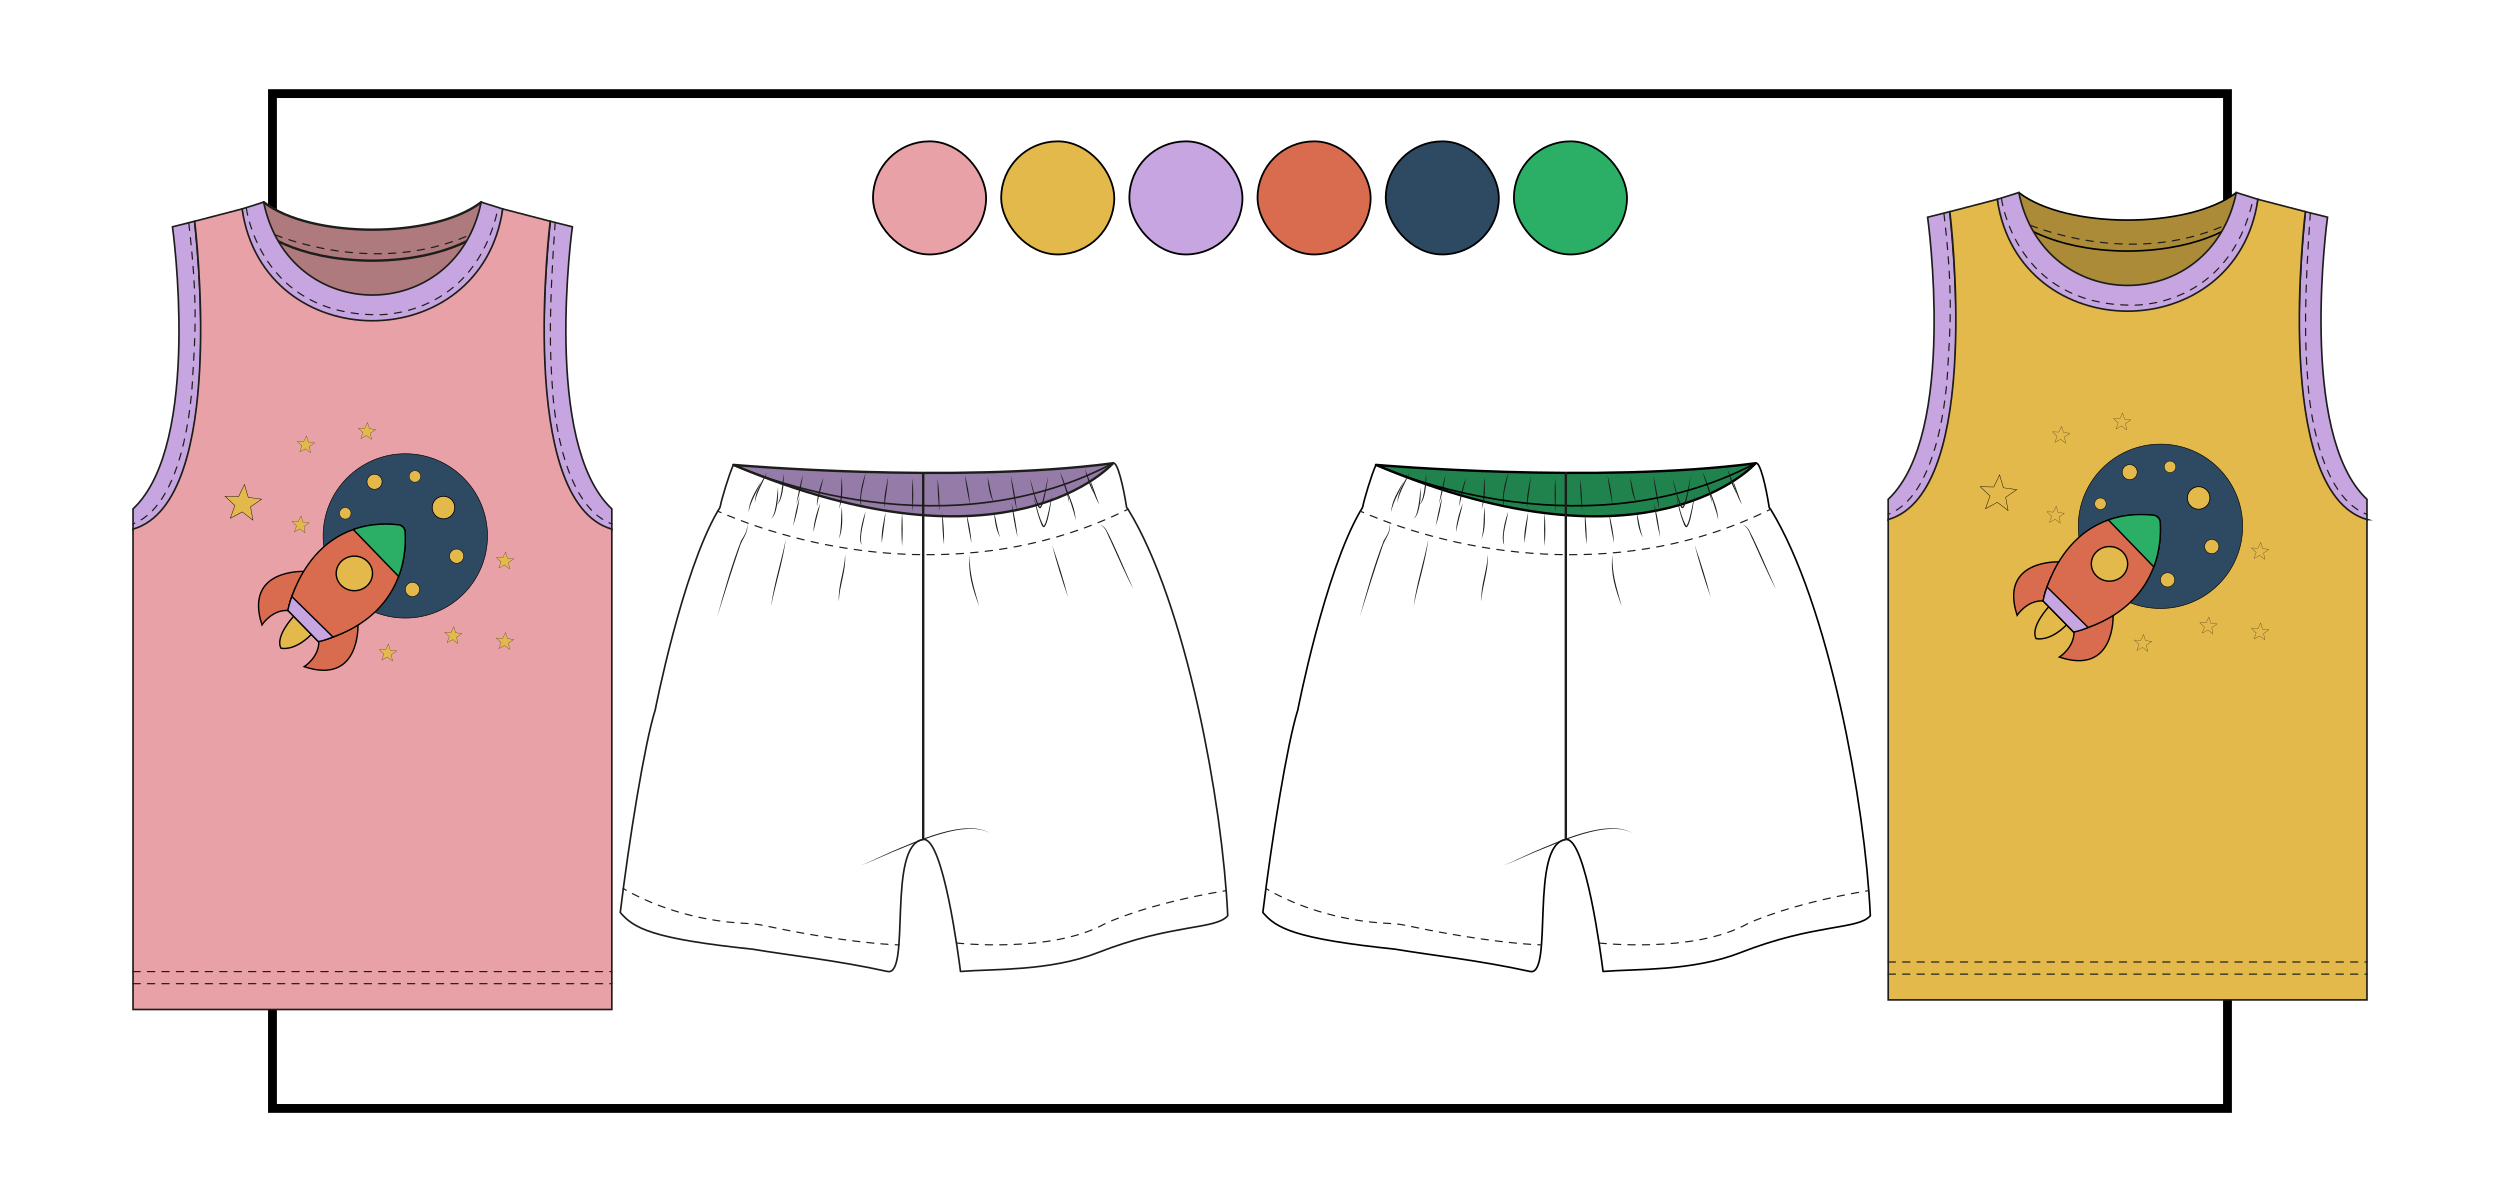 <?xml version="1.0" encoding="UTF-8"?> <svg xmlns="http://www.w3.org/2000/svg" xmlns:xlink="http://www.w3.org/1999/xlink" id="cabecera" viewBox="0 0 685.2 329.45"><defs><pattern id="Motivo_nuevo_6" data-name="Motivo nuevo 6" x="0" y="0" width="453.54" height="453.54" patternTransform="translate(-7092.96 -2746.72) scale(.15)" patternUnits="userSpaceOnUse" viewBox="0 0 453.54 453.54"><g><rect width="453.54" height="453.54" fill="none"></rect><rect x="436.59" y="436.59" width="477.96" height="477.96" fill="#c7a5e0"></rect><rect x="-16.95" y="436.59" width="477.96" height="477.96" fill="#c7a5e0"></rect><rect x="-470.5" y="436.59" width="477.96" height="477.96" fill="#c7a5e0"></rect><rect x="436.59" y="-16.95" width="477.96" height="477.96" fill="#c7a5e0"></rect><g><rect x="-16.95" y="-16.95" width="477.96" height="477.96" fill="#c7a5e0"></rect><polygon points="58.05 102.47 44.83 92.98 31.72 102.63 36.65 87.12 23.43 77.63 39.7 77.53 44.64 62.03 49.76 77.47 66.04 77.37 52.93 87.02 58.05 102.47" fill="#2bae66"></polygon><polygon points="212.12 241.25 198.89 231.76 185.78 241.41 190.72 225.9 177.49 216.41 193.77 216.31 198.7 200.8 203.83 216.25 220.1 216.15 206.99 225.8 212.12 241.25" fill="#e8a2a7"></polygon><polygon points="413.16 368.96 399.94 359.48 386.83 369.12 391.77 353.62 378.54 344.13 394.82 344.03 399.75 328.52 404.87 343.97 421.15 343.87 408.04 353.52 413.16 368.96" fill="#2bae66"></polygon><polygon points="391.86 68.72 378.64 59.23 365.53 68.88 370.46 53.37 357.24 43.88 373.51 43.79 378.45 28.28 383.57 43.73 399.85 43.63 386.74 53.27 391.86 68.72" fill="#2e4a62"></polygon><polygon points="100.66 403.18 87.44 393.7 74.33 403.34 79.26 387.84 66.04 378.35 82.31 378.25 87.25 362.74 92.37 378.19 108.65 378.09 95.54 387.74 100.66 403.18" fill="#d96c4f"></polygon><circle cx="60.92" cy="257.43" r="36.32" fill="#2bae66"></circle><circle cx="257.97" cy="383.04" r="36.32" fill="#d96c4f"></circle><circle cx="357.24" cy="184.79" r="36.32" fill="#e8a2a7"></circle><circle cx="177.49" cy="55.84" r="36.32" fill="#2e4a62"></circle></g><rect x="-470.5" y="-16.95" width="477.96" height="477.96" fill="#c7a5e0"></rect><rect x="436.59" y="-470.5" width="477.96" height="477.96" fill="#c7a5e0"></rect><rect x="-16.95" y="-470.5" width="477.96" height="477.96" fill="#c7a5e0"></rect><rect x="-470.5" y="-470.5" width="477.96" height="477.96" fill="#c7a5e0"></rect></g></pattern><pattern id="Motivo_nuevo_7" data-name="Motivo nuevo 7" x="0" y="0" width="453.54" height="453.54" patternTransform="translate(-7121.6 -2813.22) scale(.15)" patternUnits="userSpaceOnUse" viewBox="0 0 453.54 453.54"><g><rect width="453.54" height="453.54" fill="none"></rect><rect x="438.61" y="438.61" width="474.89" height="474.89" fill="#2bae66"></rect><rect x="-14.93" y="438.61" width="474.89" height="474.89" fill="#2bae66"></rect><rect x="-468.47" y="438.61" width="474.89" height="474.89" fill="#2bae66"></rect><rect x="438.61" y="-14.93" width="474.89" height="474.89" fill="#2bae66"></rect><g><rect x="-14.93" y="-14.93" width="474.89" height="474.89" fill="#2bae66"></rect><polygon points="58.05 102.47 44.83 92.98 31.72 102.63 36.65 87.12 23.43 77.63 39.7 77.53 44.64 62.03 49.76 77.47 66.04 77.37 52.93 87.02 58.05 102.47" fill="#c7a5e0"></polygon><polygon points="212.12 241.25 198.89 231.76 185.78 241.41 190.72 225.9 177.49 216.41 193.77 216.31 198.7 200.8 203.83 216.25 220.1 216.15 206.99 225.8 212.12 241.25" fill="#e8a2a7"></polygon><polygon points="413.16 368.96 399.94 359.48 386.83 369.12 391.77 353.62 378.54 344.13 394.82 344.03 399.75 328.52 404.87 343.97 421.15 343.87 408.04 353.52 413.16 368.96" fill="#c7a5e0"></polygon><polygon points="391.86 68.72 378.64 59.23 365.53 68.88 370.46 53.37 357.24 43.88 373.51 43.79 378.45 28.28 383.57 43.73 399.85 43.63 386.74 53.27 391.86 68.72" fill="#2e4a62"></polygon><polygon points="100.66 403.18 87.44 393.7 74.33 403.34 79.26 387.84 66.04 378.35 82.31 378.25 87.25 362.74 92.37 378.19 108.65 378.09 95.54 387.74 100.66 403.18" fill="#d96c4f"></polygon><circle cx="60.92" cy="257.43" r="36.32" fill="#c7a5e0"></circle><circle cx="257.97" cy="383.04" r="36.32" fill="#d96c4f"></circle><circle cx="357.24" cy="184.79" r="36.32" fill="#e8a2a7"></circle><circle cx="177.49" cy="55.84" r="36.32" fill="#2e4a62"></circle></g><rect x="-468.47" y="-14.93" width="474.89" height="474.89" fill="#2bae66"></rect><rect x="438.61" y="-468.47" width="474.89" height="474.89" fill="#2bae66"></rect><rect x="-14.93" y="-468.47" width="474.89" height="474.89" fill="#2bae66"></rect><rect x="-468.47" y="-468.47" width="474.89" height="474.89" fill="#2bae66"></rect></g></pattern></defs><rect x="74.68" y="25.66" width="535.83" height="278.14" fill="none" stroke="#000" stroke-miterlimit="10" stroke-width="2.42"></rect><g><rect x="309.54" y="38.75" width="31" height="31" rx="15.5" ry="15.5" transform="translate(650.07 108.49) rotate(180)" fill="#c7a5e0" stroke="#000" stroke-miterlimit="10" stroke-width=".5"></rect><rect x="344.67" y="38.75" width="31" height="31" rx="15.5" ry="15.5" transform="translate(720.33 108.49) rotate(180)" fill="#d96c4f" stroke="#000" stroke-miterlimit="10" stroke-width=".5"></rect><rect x="379.8" y="38.75" width="31" height="31" rx="15.5" ry="15.5" transform="translate(790.6 108.49) rotate(180)" fill="#2e4a62" stroke="#000" stroke-miterlimit="10" stroke-width=".5"></rect><rect x="414.93" y="38.75" width="31" height="31" rx="15.5" ry="15.5" transform="translate(860.86 108.49) rotate(180)" fill="#2bae66" stroke="#000" stroke-miterlimit="10" stroke-width=".5"></rect><rect x="274.41" y="38.75" width="31" height="31" rx="15.5" ry="15.5" transform="translate(579.81 108.49) rotate(180)" fill="#e4b94b" stroke="#000" stroke-miterlimit="10" stroke-width=".5"></rect><rect x="239.27" y="38.75" width="31" height="31" rx="15.5" ry="15.5" transform="translate(509.54 108.49) rotate(180)" fill="#e8a2a7" stroke="#000" stroke-miterlimit="10" stroke-width=".5"></rect></g><g><path d="M201,127.41s60.51,5.27,104.07-.45c0,0-28.58,32.44-104.07.45Z" fill="#957ca8" stroke="#1d1d1b" stroke-linejoin="round" stroke-width=".66"></path><g><path d="M210.29,129.38c-1.11,2.81-2.88,5.43-3.42,8.42.08-3.05,1.92-5.84,3.42-8.42h0Z" fill="#1d1d1b"></path><path d="M214.77,129.8c.12,2.24-.04,4.54-.71,6.7-.25.7-.56,1.46-1.21,1.89.54-.52.76-1.26.97-1.96.55-2.17.7-4.4.95-6.62h0Z" fill="#1d1d1b"></path><path d="M220.08,130.07c-.37,2.73-.9,5.45-1.83,8.04.5-2.63,1.05-5.49,1.83-8.04h0Z" fill="#1d1d1b"></path><path d="M225.72,130.84c-.47,2.34-1.2,4.61-1.67,6.95-.04.32-.16.69,0,.98-.24-.27-.15-.67-.16-1,.24-2.38.95-4.7,1.83-6.93h0Z" fill="#1d1d1b"></path><path d="M230.74,130.66c.13,2.95.37,6.16-.83,8.92.77-2.89.51-5.95.83-8.92h0Z" fill="#1d1d1b"></path><path d="M237.24,129.68c-.41,2.92-1.74,6.22-1.08,9.12-.43-.68-.41-1.52-.41-2.29.13-2.34.7-4.64,1.49-6.83h0Z" fill="#1d1d1b"></path><path d="M243.45,130.56c-.17,2.21-.53,4.64-.83,6.85-.05.66-.3,1.63-.17,2.27-.39-3.01.41-6.15,1-9.12h0Z" fill="#1d1d1b"></path><path d="M250.14,131c.22,3.11.22,6.22,0,9.33-.22-3.11-.22-6.22,0-9.33h0Z" fill="#1d1d1b"></path><path d="M256.99,131.21c.39,2.96.56,5.94.5,8.93-.39-2.96-.55-5.94-.5-8.93h0Z" fill="#1d1d1b"></path><path d="M264.47,130.22c.68,2.63,1.24,5.31,1.33,8.03-.52-2.62-1.1-5.37-1.33-8.03h0Z" fill="#1d1d1b"></path><path d="M270.65,130.69c.68,2.35.87,4.82,1.75,7.1-1.28-2.09-1.51-4.7-1.75-7.1h0Z" fill="#1d1d1b"></path><path d="M277.03,130.39c.77,3.11,1.33,6.27,1.67,9.46-.78-3.11-1.33-6.27-1.67-9.46h0Z" fill="#1d1d1b"></path><path d="M282.27,131.01c.88,2.65,1.36,5.54,2.74,7.96.79-1.11.97-2.82,1.35-4.17.32-1.44.63-2.88.92-4.33-.17,1.47-.39,2.93-.67,4.38-.35,1.46-.49,3-1.31,4.3-.06.08-.23.2-.43.12-.3-.22-.36-.49-.52-.77-.99-2.4-1.55-4.95-2.08-7.48h0Z" fill="#1d1d1b"></path><path d="M290.55,129.33c1.12,2.71,2.39,5.56,2.5,8.52-.56-2.9-1.79-5.64-2.5-8.52h0Z" fill="#1d1d1b"></path><path d="M297.33,128.46c1,2.28,1.74,4.78,2.67,7.09-1.34-2.16-2.07-4.64-2.67-7.09h0Z" fill="#1d1d1b"></path></g><path id="vivo_manga2" data-name="vivo manga2" d="M150.8,60.64l6.08,1.52s-8.28,59.41,10.81,77.32v5.78s-25.33-1.35-16.89-84.61Z" fill="#c7a5e0" stroke="#1d1d1b" stroke-miterlimit="10" stroke-width=".46"></path><polygon id="esp" points="135.26 85.51 102.07 94.54 68.89 85.51 70.79 61.19 102.07 69.68 133.36 61.19 135.26 85.51" fill="#ae7a7d" stroke="#1d1d1b" stroke-linejoin="round" stroke-width=".66"></polygon><path id="vivo_manga1" data-name="vivo manga1" d="M53.35,60.64l-6.08,1.52s8.28,59.41-10.81,77.32v5.78s25.33-1.35,16.89-84.61Z" fill="#c7a5e0" stroke="#1d1d1b" stroke-miterlimit="10" stroke-width=".46"></path><path id="cuello_esp" data-name="cuello esp" d="M133.36,62.71s-9.38,8.61-31.29,8.74c-21.91-.13-31.28-8.74-31.28-8.74l1.48-7.3c13,10.05,46.61,10.05,59.62,0l1.48,7.3Z" fill="#ae7a7d" stroke="#1d1d1b" stroke-linejoin="round" stroke-width=".66"></path><path id="cuello_del" data-name="cuello del" d="M137.79,57.26s-1.01,39.77-35.72,37.16c-34.7,2.61-35.72-37.16-35.72-37.16l5.91-1.86c6.93,33.95,52.69,33.95,59.62,0l5.91,1.86Z" fill="#c7a5e0" stroke="#1d1d1b" stroke-miterlimit="10" stroke-width=".46"></path><path id="delantero" d="M167.69,145.03v131.65H36.46v-131.65c26.34-7.6,16.89-84.39,16.89-84.39l13-3.38c5.91,40.87,65.53,40.87,71.44,0l13.01,3.38s-9.46,76.79,16.89,84.39Z" fill="#e8a2a7" stroke="#1d1d1b" stroke-miterlimit="10" stroke-width=".46"></path><path d="M67.51,57.03s3.68,29.24,35.85,29.23c0,0,26.67,1.12,33.21-29.39" fill="none" stroke="#1d1d1b" stroke-dasharray="1.98" stroke-linecap="round" stroke-miterlimit="10" stroke-width=".33"></path><path d="M51.75,61.19c2.47,21.22,1.79,30.05,1.05,42.22,0,0-1.05,34.38-16.33,40.17" fill="none" stroke="#1d1d1b" stroke-dasharray="1.98" stroke-linecap="round" stroke-miterlimit="10" stroke-width=".33"></path><path d="M152.16,60.98c-1.7,23.79-1.55,34.95-.69,46.15,0,0,1.47,30.98,16.21,36.46" fill="none" stroke="#1d1d1b" stroke-dasharray="1.98" stroke-linecap="round" stroke-miterlimit="10" stroke-width=".33"></path><path d="M305.07,126.96c1.23-.65,2.88,6.79,3.67,11.86.1.63.09.21.43.76,15.92,25.9,25.91,80.51,27.33,111.39-3.24,3.9-15.14,2.1-35.58,10.12-13.17,5.17-28.74,4.43-37.67,5.17-.49-3.84-4.75-36.88-10.21-36.17-10.07,1.31-3.27,37.59-9.79,36.17-14.5-3.17-26.92-4.4-36.93-6.1-27.91-2.9-32.68-5.81-36.32-10.07,2.42-19.83,6.67-46.36,9.58-55.5,0,0,7.33-37.62,17.13-54.49.24-.42.62-.86.7-1.33.28-1.67,2.37-8.67,3.59-11.36,0,0,54.72,25.53,104.07-.45Z" fill="url(#Motivo_nuevo_6)" stroke="#1d1d1b" stroke-linejoin="round" stroke-width=".46"></path><g><path d="M196.71,140.1c.3.13.6.26.9.39" fill="none" stroke="#1d1d1b" stroke-linecap="round" stroke-miterlimit="10" stroke-width=".33"></path><path d="M199.46,141.26c28.78,11.79,70.4,17.06,107.91-.81" fill="none" stroke="#1d1d1b" stroke-dasharray="2 2" stroke-linecap="round" stroke-miterlimit="10" stroke-width=".33"></path><path d="M308.28,140.01c.3-.14.59-.29.89-.44" fill="none" stroke="#1d1d1b" stroke-linecap="round" stroke-miterlimit="10" stroke-width=".33"></path></g><path d="M204.73,143.58c.61,2.35-1.38,4.18-1.97,6.29-2.09,6.11-4.25,13.02-6.19,19.18,1.92-7.03,3.91-14.06,6.54-20.85.87-1.42,1.89-2.86,1.62-4.62h0Z" fill="#1d1d1b"></path><path d="M215.38,147.73c-.76,6.16-2.86,12.39-4.05,18.47.76-6.16,2.86-12.39,4.05-18.47h0Z" fill="#1d1d1b"></path><path d="M231.63,152.04c.33,4.36-1.58,8.48-1.72,12.8-.31-4.36,1.6-8.48,1.72-12.8h0Z" fill="#1d1d1b"></path><path d="M265.84,152.04c-.3,4.88,1.25,9.53,2.55,14.16-1.72-4.47-3.29-9.32-2.55-14.16h0Z" fill="#1d1d1b"></path><path d="M288.34,149.35c1.64,4.59,3.21,9.73,4.43,14.45-1.64-4.6-3.21-9.73-4.43-14.45h0Z" fill="#1d1d1b"></path><path d="M301.66,143.91c.83.23,1.41.96,1.77,1.7,1.17,2.2,2.17,4.49,3.19,6.76,1.19,2.67,2.81,6.49,4.03,9.11-2.29-4.21-4.35-9.13-6.36-13.51-.78-1.39-1.09-3.31-2.63-4.05h0Z" fill="#1d1d1b"></path><line x1="253.03" y1="230.09" x2="253.03" y2="129.52" fill="none" stroke="#1d1d1b" stroke-miterlimit="10" stroke-width=".66"></line><path d="M208.58,132c-1.11,2.81-2.88,5.43-3.42,8.42.08-3.05,1.92-5.84,3.42-8.42h0Z" fill="#1d1d1b"></path><path d="M213.24,133.59c.12,2.24-.04,4.54-.71,6.7-.25.7-.56,1.46-1.21,1.89.54-.52.76-1.26.97-1.96.55-2.17.7-4.4.95-6.62h0Z" fill="#1d1d1b"></path><path d="M219.16,136.21c-.37,2.73-.9,5.45-1.83,8.04.5-2.63,1.05-5.49,1.83-8.04h0Z" fill="#1d1d1b"></path><path d="M224.83,137.88c-.47,2.34-1.2,4.61-1.67,6.95-.04.32-.16.69,0,.98-.24-.27-.15-.67-.16-1,.24-2.38.95-4.7,1.83-6.93h0Z" fill="#1d1d1b"></path><path d="M230.74,138.82c.13,2.95.37,6.16-.83,8.92.77-2.89.51-5.95.83-8.92h0Z" fill="#1d1d1b"></path><path d="M237.24,140.23c-.41,2.92-1.74,6.22-1.08,9.12-.43-.68-.41-1.52-.41-2.29.13-2.34.7-4.64,1.49-6.83h0Z" fill="#1d1d1b"></path><path d="M242.74,140.23c-.17,2.21-.53,4.64-.83,6.85-.05.66-.3,1.63-.17,2.27-.39-3.01.41-6.15,1-9.12h0Z" fill="#1d1d1b"></path><path d="M247.24,140.42c.22,3.11.22,6.22,0,9.33-.22-3.11-.22-6.22,0-9.33h0Z" fill="#1d1d1b"></path><path d="M258.24,140.42c.39,2.96.56,5.94.5,8.93-.39-2.96-.55-5.94-.5-8.93h0Z" fill="#1d1d1b"></path><path d="M264.91,140.84c.68,2.63,1.24,5.31,1.33,8.03-.52-2.62-1.1-5.37-1.33-8.03h0Z" fill="#1d1d1b"></path><path d="M272.41,140.23c.68,2.35.87,4.82,1.75,7.1-1.28-2.09-1.51-4.7-1.75-7.1h0Z" fill="#1d1d1b"></path><path d="M277.24,137.88c.77,3.11,1.33,6.27,1.67,9.46-.78-3.11-1.33-6.27-1.67-9.46h0Z" fill="#1d1d1b"></path><path d="M283.33,136.21c.88,2.65,1.36,5.54,2.74,7.96.79-1.11.98-2.82,1.35-4.17.32-1.44.63-2.88.92-4.33-.17,1.47-.39,2.93-.67,4.38-.35,1.46-.49,3-1.31,4.3-.06.08-.23.2-.43.12-.3-.22-.36-.49-.52-.77-.99-2.4-1.55-4.95-2.08-7.48h0Z" fill="#1d1d1b"></path><path d="M292.33,134.09c1.12,2.72,2.39,5.56,2.5,8.52-.56-2.9-1.79-5.64-2.5-8.52h0Z" fill="#1d1d1b"></path><path d="M298.66,131.25c1,2.28,1.74,4.78,2.67,7.09-1.34-2.16-2.07-4.64-2.67-7.09h0Z" fill="#1d1d1b"></path><path d="M235.83,237.09c.66-.01,1.58-.55,2.2-.78,0,0,2.13-.99,2.13-.99l4.29-1.95c6.68-2.8,20.32-9.2,26.96-4.95-6.65-3.95-20.14,2.5-26.88,5.15-1.4.62-5.1,2.24-6.48,2.81-.63.21-1.56.72-2.23.71h0Z" fill="#1d1d1b"></path><g><path d="M170.79,243.49s.29.19.84.51" fill="none" stroke="#1d1d1b" stroke-linecap="round" stroke-miterlimit="10" stroke-width=".33"></path><path d="M173.34,244.93c4.85,2.54,16.32,7.59,31.67,8.19,1.53.06,3.04.27,4.54.59,5.97,1.27,21.7,4.41,34.85,5.18" fill="none" stroke="#1d1d1b" stroke-dasharray="1.94 1.94" stroke-linecap="round" stroke-miterlimit="10" stroke-width=".33"></path><path d="M245.37,258.94c.33.02.66.03.99.04" fill="none" stroke="#1d1d1b" stroke-linecap="round" stroke-miterlimit="10" stroke-width=".33"></path></g><path d="M262.15,258.46s25.92,2.94,40.76-5.31c0,0,10.87-5.36,33.15-9.05" fill="none" stroke="#1d1d1b" stroke-dasharray="1.98" stroke-linecap="round" stroke-miterlimit="10" stroke-width=".33"></path><path d="M75.44,64.39c.35,0,26.94,11.61,53.31,0" fill="none" stroke="#1d1d1b" stroke-dasharray="1.98" stroke-linecap="round" stroke-miterlimit="10" stroke-width=".33"></path><line x1="36.46" y1="269.61" x2="167.69" y2="269.61" fill="none" stroke="#1d1d1b" stroke-dasharray="1.98" stroke-linecap="round" stroke-miterlimit="10" stroke-width=".33"></line><line x1="36.46" y1="266.29" x2="167.69" y2="266.29" fill="none" stroke="#1d1d1b" stroke-dasharray="1.98" stroke-linecap="round" stroke-miterlimit="10" stroke-width=".33"></line><g><circle cx="111.09" cy="146.88" r="22.52" fill="#2e4a62" stroke="#000" stroke-miterlimit="10" stroke-width=".18"></circle><path d="M83.38,156.62s-16.59-.8-11.58,14.64c0,0,2.8-4.29,7.27-3.93,0,0,.16-4,4.31-10.7Z" fill="#d96c4f" stroke="#000" stroke-miterlimit="10" stroke-width=".39"></path><path d="M98.11,171.26s.67,16.59-14.73,11.47c0,0,4.31-2.77,3.99-7.24,0,0,4.01-.13,10.74-4.23Z" fill="#d96c4f" stroke="#000" stroke-miterlimit="10" stroke-width=".39"></path><path d="M78.91,167.32s4.87-26.08,30.41-23.43c.92.1,1.64.85,1.71,1.77.39,5.54-.17,24.03-23.77,30.18l-8.34-8.52Z" fill="#d96c4f" stroke="#000" stroke-miterlimit="10" stroke-width=".39"></path><path d="M96.82,145.14l12.43,12.84s2.24-5.06,1.77-12.21c-.07-1.01-.84-1.83-1.85-1.94-2.54-.28-7.54-.5-12.34,1.31Z" fill="#2bae66" stroke="#000" stroke-miterlimit="10" stroke-width=".39"></path><path d="M80.48,168.92s-5.11,5.43-3.51,8.71c0,0,3.54,1.09,8.38-3.75l-4.86-4.97Z" fill="#e4b94b" stroke="#000" stroke-miterlimit="10" stroke-width=".39"></path><ellipse cx="97.12" cy="157.16" rx="4.98" ry="4.74" fill="#e4b94b" stroke="#000" stroke-miterlimit="10" stroke-width=".39"></ellipse><path d="M79.99,163.51l11.28,11.09s-2.47,1.04-4.02,1.24l-8.34-8.52s.37-2.07,1.08-3.81Z" fill="#c7a5e0" stroke="#000" stroke-miterlimit="10" stroke-width=".39"></path><circle cx="102.65" cy="132.04" r="2.07" fill="#e4b94b" stroke="#000" stroke-miterlimit="10" stroke-width=".16"></circle><circle cx="94.63" cy="140.69" r="1.58" fill="#e4b94b" stroke="#000" stroke-miterlimit="10" stroke-width=".12"></circle><circle cx="113.72" cy="130.58" r="1.58" fill="#e4b94b" stroke="#000" stroke-miterlimit="10" stroke-width=".12"></circle><circle cx="121.55" cy="139.11" r="3.1" fill="#e4b94b" stroke="#000" stroke-miterlimit="10" stroke-width=".23"></circle><circle cx="125.15" cy="152.43" r="1.96" fill="#e4b94b" stroke="#000" stroke-miterlimit="10" stroke-width=".15"></circle><circle cx="113.04" cy="161.56" r="1.96" fill="#e4b94b" stroke="#000" stroke-miterlimit="10" stroke-width=".15"></circle><polygon points="69.32 142.55 66.39 140.3 63.13 142.05 64.37 138.57 61.69 136.01 65.39 136.11 67 132.78 68.04 136.32 71.71 136.82 68.66 138.91 69.32 142.55" fill="#e4b94b" stroke="#000" stroke-miterlimit="10" stroke-width=".12"></polygon><polygon points="85.09 124.09 83.7 123.03 82.16 123.86 82.75 122.2 81.48 120.99 83.23 121.04 83.99 119.46 84.49 121.14 86.22 121.38 84.78 122.37 85.09 124.09" fill="#e4b94b" stroke="#000" stroke-miterlimit="10" stroke-width=".06"></polygon><polygon points="101.83 120.43 100.44 119.36 98.9 120.19 99.48 118.54 98.22 117.33 99.97 117.38 100.73 115.8 101.22 117.48 102.96 117.72 101.52 118.71 101.83 120.43" fill="#e4b94b" stroke="#000" stroke-miterlimit="10" stroke-width=".06"></polygon><polygon points="83.62 146.02 82.23 144.95 80.69 145.78 81.27 144.13 80.01 142.92 81.76 142.97 82.52 141.39 83.01 143.07 84.75 143.3 83.31 144.29 83.62 146.02" fill="#e4b94b" stroke="#000" stroke-miterlimit="10" stroke-width=".06"></polygon><polygon points="107.56 181.14 106.17 180.08 104.63 180.91 105.22 179.26 103.95 178.05 105.7 178.09 106.46 176.51 106.96 178.19 108.7 178.43 107.25 179.42 107.56 181.14" fill="#e4b94b" stroke="#000" stroke-miterlimit="10" stroke-width=".06"></polygon><polygon points="139.67 155.92 138.28 154.85 136.73 155.68 137.32 154.03 136.05 152.82 137.8 152.86 138.57 151.29 139.06 152.97 140.8 153.2 139.35 154.19 139.67 155.92" fill="#e4b94b" stroke="#000" stroke-miterlimit="10" stroke-width=".06"></polygon><polygon points="139.67 177.98 138.28 176.92 136.73 177.75 137.32 176.1 136.05 174.88 137.8 174.93 138.57 173.35 139.06 175.03 140.8 175.27 139.35 176.26 139.67 177.98" fill="#e4b94b" stroke="#000" stroke-miterlimit="10" stroke-width=".06"></polygon><polygon points="125.47 176.36 124.08 175.3 122.54 176.13 123.13 174.47 121.86 173.26 123.61 173.31 124.37 171.73 124.87 173.41 126.6 173.65 125.16 174.64 125.47 176.36" fill="#e4b94b" stroke="#000" stroke-miterlimit="10" stroke-width=".06"></polygon></g><path d="M377.12,127.41s60.51,5.27,104.07-.45c0,0-28.58,32.44-104.07.45Z" fill="#20834d" stroke="#000" stroke-linejoin="round" stroke-width=".66"></path><g><path d="M386.42,129.38c-1.11,2.81-2.88,5.43-3.42,8.42.08-3.05,1.92-5.84,3.42-8.42h0Z" fill="#1d1d1b"></path><path d="M390.89,129.8c.12,2.24-.04,4.54-.71,6.7-.25.7-.56,1.46-1.21,1.89.54-.52.76-1.26.97-1.96.55-2.17.7-4.4.95-6.62h0Z" fill="#1d1d1b"></path><path d="M396.2,130.07c-.37,2.73-.9,5.45-1.83,8.04.5-2.63,1.05-5.49,1.83-8.04h0Z" fill="#1d1d1b"></path><path d="M401.85,130.84c-.47,2.34-1.2,4.61-1.67,6.95-.04.32-.16.69,0,.98-.24-.27-.15-.67-.16-1,.24-2.38.95-4.7,1.83-6.93h0Z" fill="#1d1d1b"></path><path d="M406.87,130.66c.13,2.95.37,6.16-.83,8.92.77-2.89.51-5.95.83-8.92h0Z" fill="#1d1d1b"></path><path d="M413.37,129.68c-.41,2.92-1.74,6.22-1.08,9.12-.43-.68-.41-1.52-.41-2.29.13-2.34.7-4.64,1.49-6.83h0Z" fill="#1d1d1b"></path><path d="M419.57,130.56c-.17,2.21-.53,4.64-.83,6.85-.05.66-.3,1.63-.17,2.27-.39-3.01.41-6.15,1-9.12h0Z" fill="#1d1d1b"></path><path d="M426.26,131c.22,3.11.22,6.22,0,9.33-.22-3.11-.22-6.22,0-9.33h0Z" fill="#1d1d1b"></path><path d="M433.12,131.21c.39,2.96.56,5.94.5,8.93-.39-2.96-.55-5.94-.5-8.93h0Z" fill="#1d1d1b"></path><path d="M440.6,130.22c.68,2.63,1.24,5.31,1.33,8.03-.52-2.62-1.1-5.37-1.33-8.03h0Z" fill="#1d1d1b"></path><path d="M446.77,130.69c.68,2.35.87,4.82,1.75,7.1-1.28-2.09-1.51-4.7-1.75-7.1h0Z" fill="#1d1d1b"></path><path d="M453.15,130.39c.77,3.11,1.33,6.27,1.67,9.46-.78-3.11-1.33-6.27-1.67-9.46h0Z" fill="#1d1d1b"></path><path d="M458.39,131.01c.87,2.65,1.36,5.54,2.74,7.96.79-1.11.97-2.82,1.35-4.17.32-1.44.63-2.88.92-4.33-.17,1.47-.39,2.93-.67,4.38-.35,1.46-.49,3-1.31,4.3-.06.08-.23.2-.43.12-.3-.22-.36-.49-.52-.77-.99-2.4-1.55-4.95-2.08-7.48h0Z" fill="#1d1d1b"></path><path d="M466.68,129.33c1.12,2.71,2.39,5.56,2.5,8.52-.56-2.9-1.79-5.64-2.5-8.52h0Z" fill="#1d1d1b"></path><path d="M473.45,128.46c1,2.28,1.74,4.78,2.67,7.09-1.34-2.16-2.07-4.64-2.67-7.09h0Z" fill="#1d1d1b"></path></g><path id="vivo_manga2-2" data-name="vivo manga2" d="M631.85,58.01l6.08,1.52s-8.28,59.41,10.81,77.32v5.78s-25.33-1.35-16.89-84.61Z" fill="#c7a5e0" stroke="#1d1d1b" stroke-miterlimit="10" stroke-width=".46"></path><polygon id="esp-2" data-name="esp" points="616.31 82.88 583.12 91.92 549.94 82.88 551.84 58.56 583.12 67.05 614.41 58.56 616.31 82.88" fill="#ab8b38" stroke="#000" stroke-linejoin="round" stroke-width=".46"></polygon><path id="vivo_manga1-2" data-name="vivo manga1" d="M534.4,58.01l-6.08,1.52s8.28,59.41-10.81,77.32v5.78s25.33-1.35,16.89-84.61Z" fill="#c7a5e0" stroke="#1d1d1b" stroke-miterlimit="10" stroke-width=".46"></path><path id="cuello_esp-2" data-name="cuello esp" d="M614.41,60.08s-9.38,8.61-31.29,8.74c-21.91-.13-31.28-8.74-31.28-8.74l1.48-7.3c13,10.05,46.61,10.05,59.62,0l1.48,7.3Z" fill="#ab8b38" stroke="#000" stroke-linejoin="round" stroke-width=".46"></path><path id="cuello_del-2" data-name="cuello del" d="M618.84,54.63s-1.01,39.77-35.72,37.16c-34.7,2.61-35.72-37.16-35.72-37.16l5.91-1.86c6.93,33.95,52.69,33.95,59.62,0l5.91,1.86Z" fill="#c7a5e0" stroke="#1d1d1b" stroke-miterlimit="10" stroke-width=".46"></path><path id="delantero-2" data-name="delantero" d="M648.74,142.4v131.65h-131.22v-131.65c26.34-7.6,16.89-84.39,16.89-84.39l13-3.38c5.91,40.87,65.53,40.87,71.44,0l13.01,3.38s-9.46,76.79,16.89,84.39Z" fill="#e4b94b" stroke="#1d1d1b" stroke-miterlimit="10" stroke-width=".46"></path><path d="M548.56,54.41s3.68,29.24,35.85,29.23c0,0,26.67,1.12,33.21-29.39" fill="none" stroke="#1d1d1b" stroke-dasharray="1.98" stroke-linecap="round" stroke-miterlimit="10" stroke-width=".33"></path><path d="M532.8,58.56c2.47,21.22,1.79,30.05,1.05,42.22,0,0-1.05,34.38-16.33,40.17" fill="none" stroke="#1d1d1b" stroke-dasharray="1.98" stroke-linecap="round" stroke-miterlimit="10" stroke-width=".33"></path><path d="M633.22,58.36c-1.7,23.79-1.55,34.95-.69,46.15,0,0,1.47,30.98,16.21,36.46" fill="none" stroke="#1d1d1b" stroke-dasharray="1.98" stroke-linecap="round" stroke-miterlimit="10" stroke-width=".33"></path><path d="M481.19,126.96c1.23-.65,2.88,6.79,3.67,11.86.1.63.09.21.43.76,15.92,25.9,25.91,80.51,27.33,111.39-3.24,3.9-15.14,2.1-35.58,10.12-13.17,5.17-28.74,4.43-37.67,5.17-.49-3.84-4.75-36.88-10.21-36.17-10.07,1.31-3.27,37.59-9.79,36.17-14.5-3.17-26.92-4.4-36.93-6.1-27.91-2.9-32.68-5.81-36.32-10.07,2.42-19.83,6.67-46.36,9.58-55.5,0,0,7.33-37.62,17.13-54.49.24-.42.62-.86.7-1.33.28-1.67,2.37-8.67,3.59-11.36,0,0,54.72,25.53,104.07-.45Z" fill="url(#Motivo_nuevo_7)" stroke="#000" stroke-linejoin="round" stroke-width=".46"></path><g><path d="M372.83,140.1c.3.13.6.26.9.39" fill="none" stroke="#1d1d1b" stroke-linecap="round" stroke-miterlimit="10" stroke-width=".33"></path><path d="M375.58,141.26c28.78,11.79,70.4,17.06,107.91-.81" fill="none" stroke="#1d1d1b" stroke-dasharray="2 2" stroke-linecap="round" stroke-miterlimit="10" stroke-width=".33"></path><path d="M484.4,140.01c.3-.14.59-.29.89-.44" fill="none" stroke="#1d1d1b" stroke-linecap="round" stroke-miterlimit="10" stroke-width=".33"></path></g><path d="M380.85,143.58c.61,2.35-1.38,4.18-1.97,6.29-2.09,6.11-4.25,13.02-6.19,19.18,1.92-7.03,3.91-14.06,6.54-20.85.87-1.42,1.89-2.86,1.62-4.62h0Z" fill="#1d1d1b"></path><path d="M391.5,147.73c-.76,6.16-2.86,12.39-4.05,18.47.76-6.16,2.86-12.39,4.05-18.47h0Z" fill="#1d1d1b"></path><path d="M407.75,152.04c.33,4.36-1.58,8.48-1.72,12.8-.31-4.36,1.6-8.48,1.72-12.8h0Z" fill="#1d1d1b"></path><path d="M441.97,152.04c-.3,4.88,1.25,9.53,2.54,14.16-1.72-4.47-3.29-9.32-2.54-14.16h0Z" fill="#1d1d1b"></path><path d="M464.46,149.35c1.64,4.59,3.21,9.73,4.43,14.45-1.64-4.6-3.21-9.73-4.43-14.45h0Z" fill="#1d1d1b"></path><path d="M477.78,143.91c.83.23,1.41.96,1.77,1.7,1.17,2.2,2.17,4.49,3.19,6.76,1.19,2.67,2.81,6.49,4.03,9.11-2.29-4.21-4.35-9.13-6.36-13.51-.78-1.39-1.09-3.31-2.63-4.05h0Z" fill="#1d1d1b"></path><line x1="429.16" y1="230.09" x2="429.16" y2="129.52" fill="none" stroke="#1d1d1b" stroke-miterlimit="10" stroke-width=".66"></line><path d="M384.7,132c-1.11,2.81-2.88,5.43-3.42,8.42.08-3.05,1.92-5.84,3.42-8.42h0Z" fill="#1d1d1b"></path><path d="M389.37,133.59c.12,2.24-.04,4.54-.71,6.7-.25.7-.56,1.46-1.21,1.89.54-.52.76-1.26.97-1.96.55-2.17.7-4.4.95-6.62h0Z" fill="#1d1d1b"></path><path d="M395.29,136.21c-.37,2.73-.9,5.45-1.83,8.04.5-2.63,1.05-5.49,1.83-8.04h0Z" fill="#1d1d1b"></path><path d="M400.95,137.88c-.47,2.34-1.2,4.61-1.67,6.95-.04.32-.16.69,0,.98-.24-.27-.15-.67-.16-1,.24-2.38.95-4.7,1.83-6.93h0Z" fill="#1d1d1b"></path><path d="M406.87,138.82c.13,2.95.37,6.16-.83,8.92.77-2.89.51-5.95.83-8.92h0Z" fill="#1d1d1b"></path><path d="M413.37,140.23c-.41,2.92-1.74,6.22-1.08,9.12-.43-.68-.41-1.52-.41-2.29.13-2.34.7-4.64,1.49-6.83h0Z" fill="#1d1d1b"></path><path d="M418.87,140.23c-.17,2.21-.53,4.64-.83,6.85-.05.66-.3,1.63-.17,2.27-.39-3.01.41-6.15,1-9.12h0Z" fill="#1d1d1b"></path><path d="M423.37,140.42c.22,3.11.22,6.22,0,9.33-.22-3.11-.22-6.22,0-9.33h0Z" fill="#1d1d1b"></path><path d="M434.37,140.42c.39,2.96.56,5.94.5,8.93-.39-2.96-.55-5.94-.5-8.93h0Z" fill="#1d1d1b"></path><path d="M441.03,140.84c.68,2.63,1.24,5.31,1.33,8.03-.52-2.62-1.1-5.37-1.33-8.03h0Z" fill="#1d1d1b"></path><path d="M448.53,140.23c.68,2.35.87,4.82,1.75,7.1-1.28-2.09-1.51-4.7-1.75-7.1h0Z" fill="#1d1d1b"></path><path d="M453.37,137.88c.77,3.11,1.33,6.27,1.67,9.46-.78-3.11-1.33-6.27-1.67-9.46h0Z" fill="#1d1d1b"></path><path d="M459.45,136.21c.87,2.65,1.36,5.54,2.74,7.96.79-1.11.97-2.82,1.35-4.17.32-1.44.63-2.88.92-4.33-.17,1.47-.39,2.93-.67,4.38-.35,1.46-.49,3-1.31,4.3-.06.08-.23.2-.43.12-.3-.22-.36-.49-.52-.77-.99-2.4-1.55-4.95-2.08-7.48h0Z" fill="#1d1d1b"></path><path d="M468.45,134.09c1.12,2.72,2.39,5.56,2.5,8.52-.56-2.9-1.79-5.64-2.5-8.52h0Z" fill="#1d1d1b"></path><path d="M474.78,131.25c1,2.28,1.74,4.78,2.67,7.09-1.34-2.16-2.07-4.64-2.67-7.09h0Z" fill="#1d1d1b"></path><path d="M411.95,237.09c.66-.01,1.58-.55,2.2-.78,0,0,2.13-.99,2.13-.99l4.29-1.95c6.68-2.8,20.32-9.2,26.96-4.95-6.65-3.95-20.14,2.5-26.88,5.15-1.4.62-5.1,2.24-6.48,2.81-.63.21-1.56.72-2.23.71h0Z" fill="#1d1d1b"></path><g><path d="M346.92,243.49s.29.19.84.51" fill="none" stroke="#1d1d1b" stroke-linecap="round" stroke-miterlimit="10" stroke-width=".33"></path><path d="M349.46,244.93c4.85,2.54,16.32,7.59,31.67,8.19,1.53.06,3.04.27,4.54.59,5.97,1.27,21.7,4.41,34.85,5.18" fill="none" stroke="#1d1d1b" stroke-dasharray="1.94 1.94" stroke-linecap="round" stroke-miterlimit="10" stroke-width=".33"></path><path d="M421.49,258.94c.33.02.66.03.99.04" fill="none" stroke="#1d1d1b" stroke-linecap="round" stroke-miterlimit="10" stroke-width=".33"></path></g><path d="M438.27,258.46s25.92,2.94,40.76-5.31c0,0,10.87-5.36,33.15-9.05" fill="none" stroke="#1d1d1b" stroke-dasharray="1.98" stroke-linecap="round" stroke-miterlimit="10" stroke-width=".33"></path><path d="M556.49,61.76c.35,0,26.94,11.61,53.31,0" fill="none" stroke="#1d1d1b" stroke-dasharray="1.98" stroke-linecap="round" stroke-miterlimit="10" stroke-width=".33"></path><line x1="517.52" y1="266.99" x2="648.74" y2="266.99" fill="none" stroke="#1d1d1b" stroke-dasharray="1.98" stroke-linecap="round" stroke-miterlimit="10" stroke-width=".33"></line><line x1="517.52" y1="263.67" x2="648.74" y2="263.67" fill="none" stroke="#1d1d1b" stroke-dasharray="1.98" stroke-linecap="round" stroke-miterlimit="10" stroke-width=".33"></line><g><circle cx="592.14" cy="144.25" r="22.52" fill="#2e4a62" stroke="#000" stroke-miterlimit="10" stroke-width=".18"></circle><path d="M564.43,154s-16.59-.8-11.58,14.64c0,0,2.8-4.29,7.27-3.93,0,0,.16-4,4.31-10.7Z" fill="#d96c4f" stroke="#000" stroke-miterlimit="10" stroke-width=".39"></path><path d="M579.16,168.63s.67,16.59-14.73,11.47c0,0,4.31-2.77,3.99-7.24,0,0,4.01-.13,10.74-4.23Z" fill="#d96c4f" stroke="#000" stroke-miterlimit="10" stroke-width=".39"></path><path d="M559.96,164.7s4.87-26.08,30.41-23.43c.92.1,1.64.85,1.71,1.77.39,5.54-.17,24.03-23.77,30.18l-8.34-8.52Z" fill="#d96c4f" stroke="#000" stroke-miterlimit="10" stroke-width=".39"></path><path d="M577.87,142.52l12.43,12.84s2.24-5.06,1.77-12.21c-.07-1.01-.84-1.83-1.85-1.94-2.54-.28-7.54-.5-12.34,1.31Z" fill="#2bae66" stroke="#000" stroke-miterlimit="10" stroke-width=".39"></path><path d="M561.53,166.3s-5.11,5.43-3.51,8.71c0,0,3.54,1.09,8.38-3.75l-4.86-4.97Z" fill="#e4b94b" stroke="#000" stroke-miterlimit="10" stroke-width=".39"></path><ellipse cx="578.17" cy="154.54" rx="4.98" ry="4.74" fill="#e4b94b" stroke="#000" stroke-miterlimit="10" stroke-width=".39"></ellipse><path d="M561.05,160.89l11.28,11.09s-2.47,1.04-4.02,1.24l-8.34-8.52s.37-2.07,1.08-3.81Z" fill="#c7a5e0" stroke="#000" stroke-miterlimit="10" stroke-width=".39"></path><circle cx="583.71" cy="129.41" r="2.07" fill="#e4b94b" stroke="#000" stroke-miterlimit="10" stroke-width=".16"></circle><circle cx="575.68" cy="138.07" r="1.58" fill="#e4b94b" stroke="#000" stroke-miterlimit="10" stroke-width=".12"></circle><circle cx="594.77" cy="127.95" r="1.58" fill="#e4b94b" stroke="#000" stroke-miterlimit="10" stroke-width=".12"></circle><circle cx="602.6" cy="136.48" r="3.1" fill="#e4b94b" stroke="#000" stroke-miterlimit="10" stroke-width=".23"></circle><circle cx="606.2" cy="149.8" r="1.96" fill="#e4b94b" stroke="#000" stroke-miterlimit="10" stroke-width=".15"></circle><circle cx="594.09" cy="158.93" r="1.96" fill="#e4b94b" stroke="#000" stroke-miterlimit="10" stroke-width=".15"></circle><polygon points="550.37 139.93 547.44 137.68 544.18 139.43 545.42 135.94 542.74 133.39 546.44 133.48 548.05 130.15 549.1 133.7 552.76 134.2 549.71 136.29 550.37 139.93" fill="#e4b94b" stroke="#000" stroke-miterlimit="10" stroke-width=".12"></polygon><polygon points="566.14 121.47 564.75 120.4 563.21 121.23 563.8 119.58 562.53 118.37 564.28 118.42 565.04 116.84 565.54 118.52 567.28 118.75 565.83 119.74 566.14 121.47" fill="#e4b94b" stroke="#000" stroke-miterlimit="10" stroke-width=".06"></polygon><polygon points="582.88 117.81 581.49 116.74 579.95 117.57 580.53 115.92 579.27 114.71 581.02 114.75 581.78 113.18 582.28 114.86 584.01 115.09 582.57 116.08 582.88 117.81" fill="#e4b94b" stroke="#000" stroke-miterlimit="10" stroke-width=".06"></polygon><polygon points="564.67 143.39 563.28 142.33 561.74 143.16 562.32 141.51 561.06 140.29 562.81 140.34 563.57 138.76 564.07 140.44 565.8 140.68 564.36 141.67 564.67 143.39" fill="#e4b94b" stroke="#000" stroke-miterlimit="10" stroke-width=".06"></polygon><polygon points="588.61 178.52 587.23 177.45 585.68 178.28 586.27 176.63 585 175.42 586.75 175.47 587.51 173.89 588.01 175.57 589.75 175.8 588.3 176.8 588.61 178.52" fill="#e4b94b" stroke="#000" stroke-miterlimit="10" stroke-width=".06"></polygon><polygon points="620.72 153.29 619.33 152.23 617.79 153.06 618.37 151.4 617.1 150.19 618.86 150.24 619.62 148.66 620.11 150.34 621.85 150.58 620.41 151.57 620.72 153.29" fill="#e4b94b" stroke="#000" stroke-miterlimit="10" stroke-width=".06"></polygon><polygon points="620.72 175.36 619.33 174.29 617.79 175.12 618.37 173.47 617.1 172.26 618.86 172.31 619.62 170.73 620.11 172.41 621.85 172.64 620.41 173.64 620.72 175.36" fill="#e4b94b" stroke="#000" stroke-miterlimit="10" stroke-width=".06"></polygon><polygon points="606.52 173.74 605.13 172.67 603.59 173.5 604.18 171.85 602.91 170.64 604.66 170.69 605.42 169.11 605.92 170.79 607.66 171.02 606.21 172.01 606.52 173.74" fill="#e4b94b" stroke="#000" stroke-miterlimit="10" stroke-width=".06"></polygon></g></g></svg> 